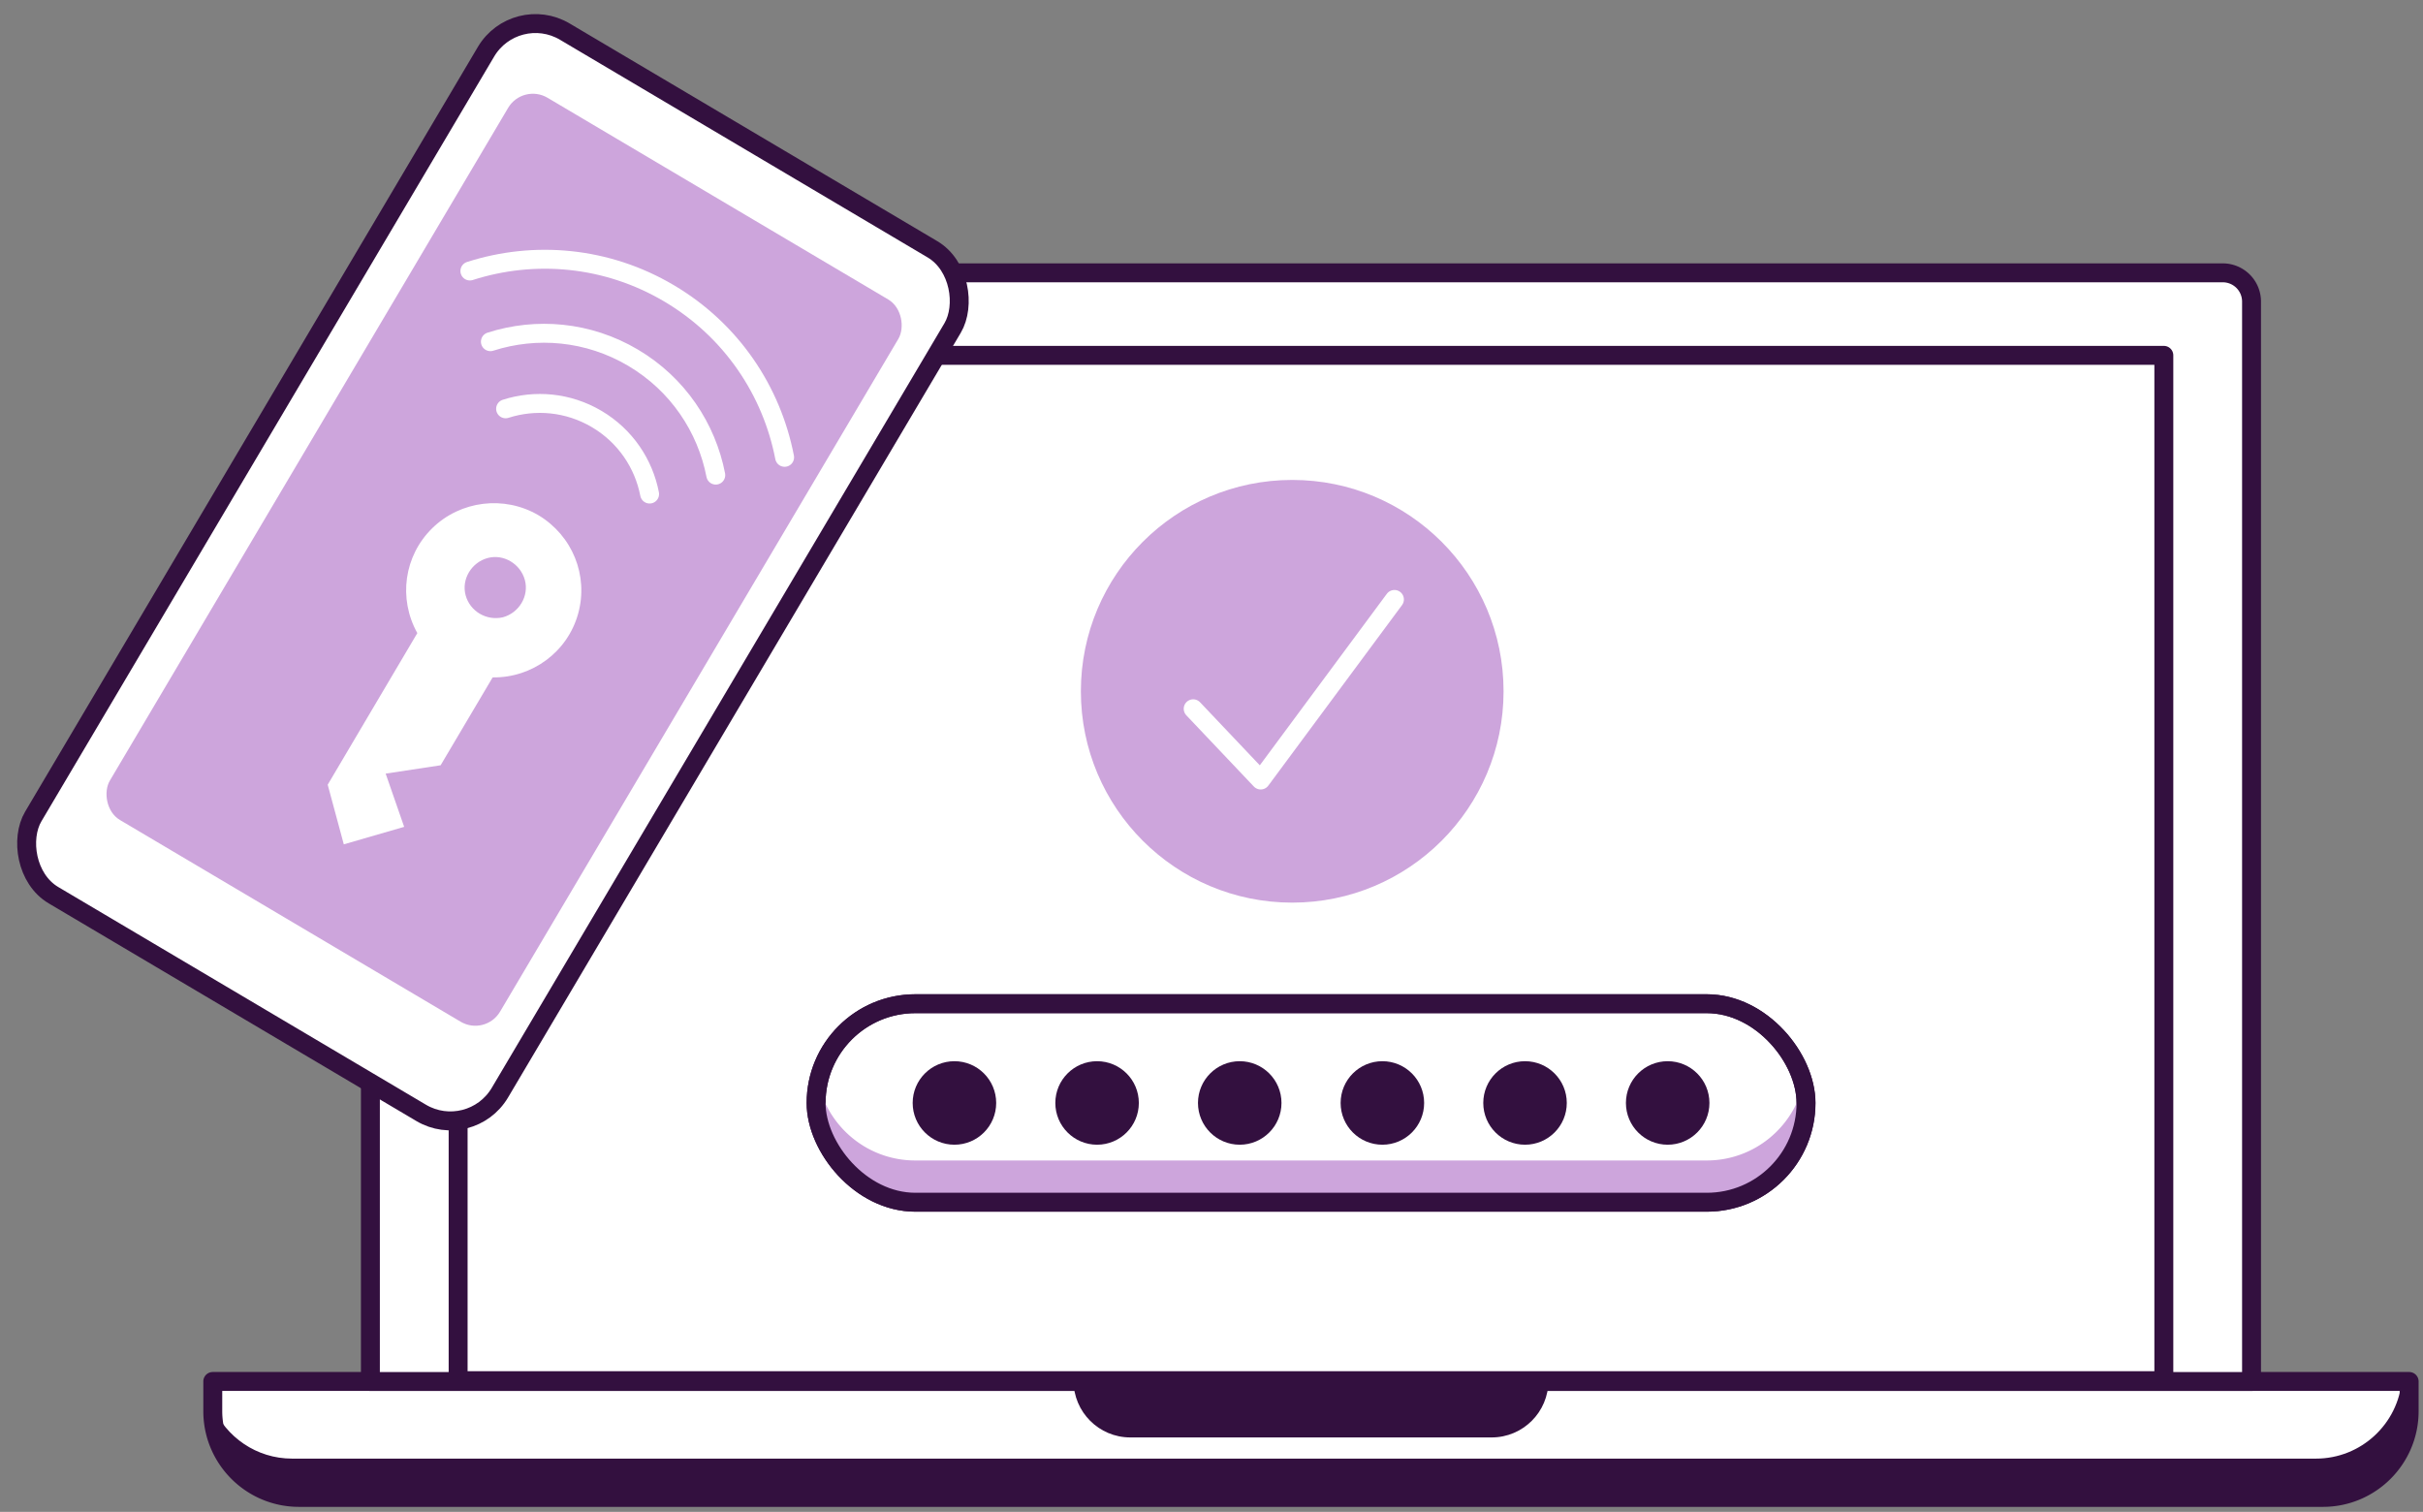 <svg width="476" height="297" fill="none" xmlns="http://www.w3.org/2000/svg"><rect width="100%" height="100%" fill="#808080" stroke="none"/><path d="M41.8 271.382h431.481v5.829c0 9.359-7.587 16.946-16.945 16.946H58.746c-9.36 0-16.946-7.587-16.946-16.946v-5.829Z" fill="#fff"/><path d="M41.8 271.382v-1.859a1.86 1.86 0 0 0-1.86 1.859h1.86Zm431.481 0h1.859a1.86 1.86 0 0 0-1.859-1.859v1.859ZM41.8 273.242h431.481v-3.719H41.8v3.719Zm429.622-1.86v5.829h3.718v-5.829h-3.718Zm-15.086 20.915H58.746v3.719h397.59v-3.719ZM43.659 277.211v-5.829h-3.718v5.829h3.718Zm15.087 15.086c-8.332 0-15.087-6.754-15.087-15.086h-3.718c0 10.386 8.42 18.805 18.805 18.805v-3.719Zm412.676-15.086c0 8.332-6.754 15.086-15.086 15.086v3.719c10.385 0 18.804-8.419 18.804-18.805h-3.718Z" fill="#33103F"/><path fill-rule="evenodd" clip-rule="evenodd" d="M41.8 276.266v.552c0 9.359 7.587 16.946 16.946 16.946h397.59c9.359 0 16.945-7.587 16.945-16.946v-5.828h-1.422c-.712 8.704-8.001 15.546-16.889 15.546H57.38c-6.988 0-12.989-4.23-15.58-10.27Z" fill="#33103F"/><path d="M210.894 271.218h93.298c0 6.162-4.995 11.158-11.157 11.158h-70.983c-6.163 0-11.158-4.996-11.158-11.158Z" fill="#33103F"/><path d="M72.765 59.245a5.649 5.649 0 0 1 5.649-5.648h358.254a5.649 5.649 0 0 1 5.649 5.648v212.138H72.765V59.246Z" fill="#fff" stroke="#33103F" stroke-width="3.718" stroke-miterlimit="10" stroke-linecap="round" stroke-linejoin="round"/><path fill="#fff" stroke="#33103F" stroke-width="3.718" stroke-miterlimit="10" stroke-linecap="round" stroke-linejoin="round" d="M90 69.804h335.088v201.415H90z"/><circle cx="253.857" cy="135.799" r="41.518" fill="#CDA5DC"/><path d="m234.402 139.235 13.263 13.992 26.273-35.471" stroke="#fff" stroke-width="3.718" stroke-miterlimit="10" stroke-linecap="round" stroke-linejoin="round"/><rect x="160.324" y="197.172" width="194.469" height="39" rx="19.5" fill="#fff" stroke="#33103F" stroke-width="3.718" stroke-miterlimit="10" stroke-linecap="round" stroke-linejoin="round"/><path fill-rule="evenodd" clip-rule="evenodd" d="M160.74 212.57a19.592 19.592 0 0 0-.432 4.102c0 10.77 8.73 19.5 19.5 19.5h155.468c10.77 0 19.501-8.73 19.501-19.5 0-1.407-.149-2.779-.433-4.102-1.883 8.801-9.705 15.399-19.068 15.399H179.808c-9.363 0-17.184-6.598-19.068-15.399Z" fill="#CDA5DC"/><rect x="160.324" y="197.172" width="194.469" height="39" rx="19.5" stroke="#33103F" stroke-width="3.718" stroke-miterlimit="10" stroke-linecap="round" stroke-linejoin="round"/><circle cx="187.499" cy="216.67" r="8.203" fill="#33103F"/><circle cx="271.57" cy="216.67" r="8.203" fill="#33103F"/><circle cx="215.523" cy="216.67" r="8.203" fill="#33103F"/><circle cx="299.593" cy="216.67" r="8.203" fill="#33103F"/><circle cx="327.616" cy="216.67" r="8.203" fill="#33103F"/><circle cx="243.546" cy="216.67" r="8.203" fill="#33103F"/><rect x="101.228" y=".45" width="106.524" height="197.156" rx="11.297" transform="rotate(30.627 101.228 .45)" fill="#fff" stroke="#33103F" stroke-width="3.718" stroke-miterlimit="10" stroke-linecap="round" stroke-linejoin="round"/><rect x="102.702" y="16.327" width="89.085" height="164.881" rx="5.649" transform="rotate(30.627 102.702 16.327)" fill="#CDA5DC"/><path d="M140.614 93.333c-1.805-9.316-7.436-17.847-16.244-23.062s-18.996-6.049-28.032-3.15m31.277 29.933c-1.153-5.952-4.751-11.403-10.378-14.734-5.628-3.332-12.137-3.865-17.91-2.013" stroke="#fff" stroke-width="3.718" stroke-miterlimit="10" stroke-linecap="round" stroke-linejoin="round"/><path d="M154.137 89.84c-2.52-13.01-10.383-24.923-22.683-32.205s-26.526-8.446-39.144-4.398" stroke="#fff" stroke-width="3.718" stroke-miterlimit="10" stroke-linecap="round" stroke-linejoin="round"/><path fill-rule="evenodd" clip-rule="evenodd" d="M98.797 121.26c3.16-.863 5.175-4.163 4.312-7.323-.863-3.16-4.162-5.176-7.322-4.313-3.16.863-5.176 4.163-4.313 7.323.863 3.16 4.126 5.06 7.323 4.313Zm-34.419 32.89 17.605-29.783c-3.788-6.817-2.6-15.194 2.943-20.615 5.544-5.421 14.114-6.454 20.793-2.575 6.714 3.995 9.946 11.876 7.854 19.392-2.092 7.516-9.01 12.606-16.793 12.503l-10.219 17.261-10.797 1.64 3.635 10.458-11.859 3.433-3.162-11.714Z" fill="#fff"/></svg>